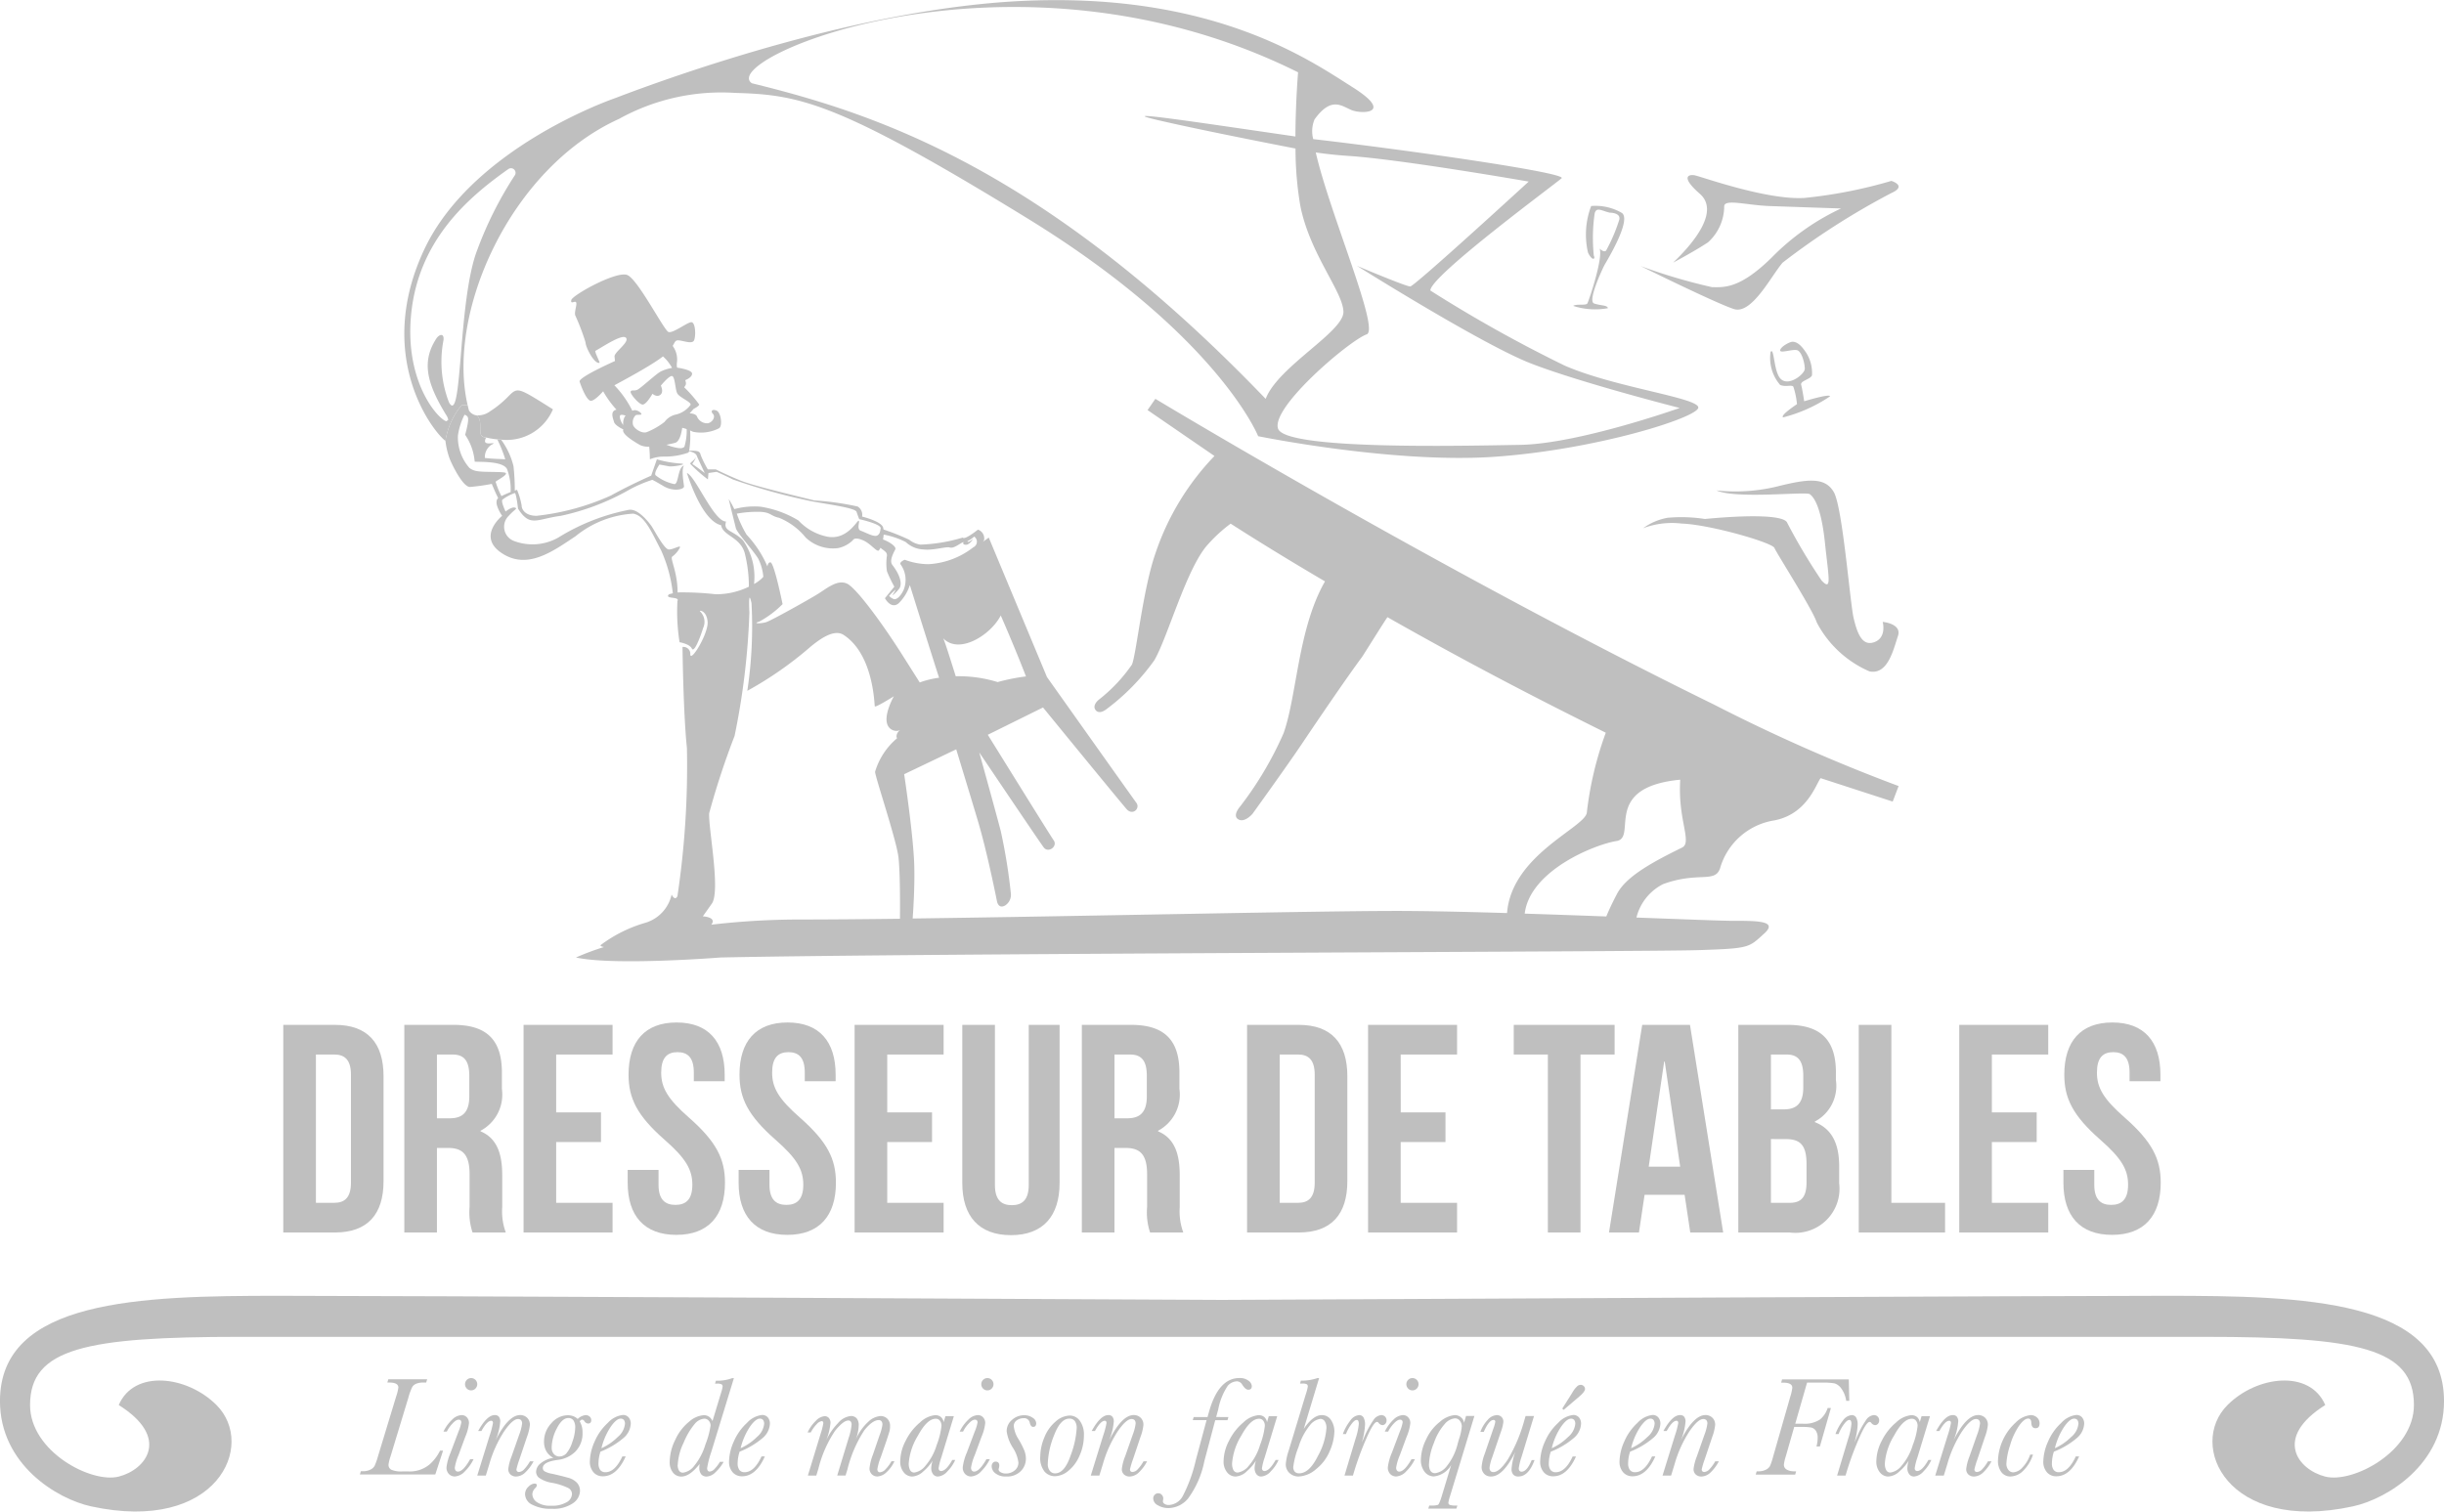 <?xml version="1.0" encoding="UTF-8"?>
<svg xmlns="http://www.w3.org/2000/svg" xmlns:xlink="http://www.w3.org/1999/xlink" id="Groupe_4843" data-name="Groupe 4843" width="149.773" height="92.65" viewBox="0 0 149.773 92.65">
  <defs>
    <clipPath id="clip-path">
      <rect id="Rectangle_2498" data-name="Rectangle 2498" width="149.773" height="92.65" fill="#bfbfbf"></rect>
    </clipPath>
  </defs>
  <g id="Groupe_4842" data-name="Groupe 4842" clip-path="url(#clip-path)">
    <path id="Tracé_5325" data-name="Tracé 5325" d="M33.071,114.255v9.09H34.2c.636,0,1.018-.327,1.018-1.236v-6.618c0-.909-.382-1.236-1.018-1.236Zm-2-1.818h3.163c2,0,2.981,1.109,2.981,3.145v6.436c0,2.037-.982,3.146-2.981,3.146H31.071Z" transform="translate(-13.711 -49.617)" fill="#bfbfbf"></path>
    <path id="Tracé_5326" data-name="Tracé 5326" d="M46.346,114.255v3.909h.782c.745,0,1.2-.327,1.2-1.345v-1.254c0-.909-.309-1.309-1.018-1.309Zm2.182,10.908a3.914,3.914,0,0,1-.182-1.563v-2c0-1.182-.4-1.618-1.309-1.618h-.691v5.182h-2V112.437h3.018c2.073,0,2.963.964,2.963,2.927v1a2.509,2.509,0,0,1-1.309,2.563v.036c1,.418,1.328,1.364,1.328,2.691v1.963a3.748,3.748,0,0,0,.218,1.545Z" transform="translate(-19.569 -49.617)" fill="#bfbfbf"></path>
    <path id="Tracé_5327" data-name="Tracé 5327" d="M59.425,117.8h2.746v1.818H59.425v3.727H62.88v1.819H57.426V112.437H62.88v1.818H59.425Z" transform="translate(-25.341 -49.617)" fill="#bfbfbf"></path>
    <path id="Tracé_5328" data-name="Tracé 5328" d="M71.846,112.176c1.945,0,2.945,1.164,2.945,3.2v.4H72.9v-.527c0-.909-.363-1.254-1-1.254s-1,.345-1,1.254c0,.927.4,1.618,1.709,2.763,1.672,1.473,2.2,2.527,2.2,3.982,0,2.036-1.018,3.2-2.981,3.2s-2.982-1.164-2.982-3.2v-.782h1.891v.909c0,.909.4,1.236,1.036,1.236s1.036-.327,1.036-1.236c0-.927-.4-1.618-1.709-2.763-1.673-1.473-2.2-2.528-2.2-3.982,0-2.036,1-3.2,2.945-3.2" transform="translate(-30.381 -49.502)" fill="#bfbfbf"></path>
    <path id="Tracé_5329" data-name="Tracé 5329" d="M84.015,112.176c1.945,0,2.945,1.164,2.945,3.2v.4H85.069v-.527c0-.909-.363-1.254-1-1.254s-1,.345-1,1.254c0,.927.4,1.618,1.709,2.763,1.672,1.473,2.2,2.527,2.2,3.982,0,2.036-1.018,3.2-2.982,3.2s-2.981-1.164-2.981-3.2v-.782h1.891v.909c0,.909.4,1.236,1.036,1.236s1.036-.327,1.036-1.236c0-.927-.4-1.618-1.709-2.763-1.673-1.473-2.2-2.528-2.2-3.982,0-2.036,1-3.2,2.945-3.2" transform="translate(-35.751 -49.502)" fill="#bfbfbf"></path>
    <path id="Tracé_5330" data-name="Tracé 5330" d="M95.736,117.8h2.746v1.818H95.736v3.727h3.455v1.819H93.737V112.437h5.454v1.818H95.736Z" transform="translate(-41.365 -49.617)" fill="#bfbfbf"></path>
    <path id="Tracé_5331" data-name="Tracé 5331" d="M107.548,112.437v9.817c0,.909.4,1.236,1.036,1.236s1.036-.327,1.036-1.236v-9.817h1.891v9.69c0,2.037-1.018,3.2-2.982,3.2s-2.981-1.163-2.981-3.2v-9.69Z" transform="translate(-46.577 -49.617)" fill="#bfbfbf"></path>
    <path id="Tracé_5332" data-name="Tracé 5332" d="M120.66,114.255v3.909h.782c.745,0,1.2-.327,1.2-1.345v-1.254c0-.909-.309-1.309-1.018-1.309Zm2.182,10.908a3.918,3.918,0,0,1-.182-1.563v-2c0-1.182-.4-1.618-1.309-1.618h-.691v5.182h-2V112.437h3.018c2.072,0,2.963.964,2.963,2.927v1a2.51,2.51,0,0,1-1.309,2.563v.036c1,.418,1.327,1.364,1.327,2.691v1.963a3.748,3.748,0,0,0,.218,1.545Z" transform="translate(-52.363 -49.617)" fill="#bfbfbf"></path>
    <path id="Tracé_5333" data-name="Tracé 5333" d="M138.783,114.255v9.09h1.127c.636,0,1.018-.327,1.018-1.236v-6.618c0-.909-.382-1.236-1.018-1.236Zm-2-1.818h3.163c2,0,2.982,1.109,2.982,3.145v6.436c0,2.037-.982,3.146-2.982,3.146h-3.163Z" transform="translate(-60.36 -49.617)" fill="#bfbfbf"></path>
    <path id="Tracé_5334" data-name="Tracé 5334" d="M152.058,117.8H154.8v1.818h-2.745v3.727h3.455v1.819h-5.454V112.437h5.454v1.818h-3.455Z" transform="translate(-66.218 -49.617)" fill="#bfbfbf"></path>
    <path id="Tracé_5335" data-name="Tracé 5335" d="M166.034,112.437h6.181v1.818h-2.091v10.908h-2V114.255h-2.091Z" transform="translate(-73.268 -49.617)" fill="#bfbfbf"></path>
    <path id="Tracé_5336" data-name="Tracé 5336" d="M178.914,121.127h1.927l-.945-6.436h-.036Zm4.563,4.036h-2.018l-.345-2.309h-2.454l-.345,2.309h-1.836l2.036-12.726h2.927Z" transform="translate(-77.877 -49.617)" fill="#bfbfbf"></path>
    <path id="Tracé_5337" data-name="Tracé 5337" d="M192.663,119.437v3.909h1.146c.672,0,1.036-.309,1.036-1.254v-1.109c0-1.182-.382-1.545-1.291-1.545Zm0-5.182v3.363h.782c.745,0,1.2-.327,1.2-1.345v-.709c0-.909-.308-1.309-1.019-1.309Zm3.982,1.109v.455a2.472,2.472,0,0,1-1.291,2.545v.036c1.073.418,1.491,1.364,1.491,2.709v1.036a2.705,2.705,0,0,1-3.035,3.018h-3.146V112.437h3.019c2.072,0,2.963.964,2.963,2.927" transform="translate(-84.137 -49.617)" fill="#bfbfbf"></path>
    <path id="Tracé_5338" data-name="Tracé 5338" d="M203.874,112.437h2v10.908h3.291v1.818h-5.29Z" transform="translate(-89.967 -49.617)" fill="#bfbfbf"></path>
    <path id="Tracé_5339" data-name="Tracé 5339" d="M216.9,117.8h2.745v1.818H216.9v3.727h3.455v1.819H214.9V112.437h5.454v1.818H216.9Z" transform="translate(-94.834 -49.617)" fill="#bfbfbf"></path>
    <path id="Tracé_5340" data-name="Tracé 5340" d="M229.324,112.176c1.945,0,2.945,1.164,2.945,3.2v.4h-1.891v-.527c0-.909-.364-1.254-1-1.254s-1,.345-1,1.254c0,.927.4,1.618,1.709,2.763,1.672,1.473,2.2,2.527,2.2,3.982,0,2.036-1.018,3.2-2.982,3.2s-2.981-1.164-2.981-3.2v-.782h1.891v.909c0,.909.4,1.236,1.036,1.236s1.036-.327,1.036-1.236c0-.927-.4-1.618-1.709-2.763-1.673-1.473-2.2-2.528-2.2-3.982,0-2.036,1-3.2,2.946-3.2" transform="translate(-99.874 -49.502)" fill="#bfbfbf"></path>
    <path id="Tracé_5341" data-name="Tracé 5341" d="M44.385,155.7h.185l-.477,1.462H39.472l.06-.2h.137a.968.968,0,0,0,.451-.1.573.573,0,0,0,.251-.223,3.98,3.98,0,0,0,.2-.557l1.126-3.709a2.637,2.637,0,0,0,.133-.542q0-.305-.559-.305h-.116l.06-.2h2.381l-.06.2H43.38a1.147,1.147,0,0,0-.456.073.524.524,0,0,0-.243.2,4.022,4.022,0,0,0-.247.686l-1.083,3.567a2.7,2.7,0,0,0-.125.507.343.343,0,0,0,.161.307,1.531,1.531,0,0,0,.716.106H42.4a1.888,1.888,0,0,0,1.354-.436,2.758,2.758,0,0,0,.636-.845" transform="translate(-17.418 -66.782)" fill="#bfbfbf"></path>
    <path id="Tracé_5342" data-name="Tracé 5342" d="M49.963,151.562a.374.374,0,1,1,.748,0,.368.368,0,0,1-.11.267.357.357,0,0,1-.264.112.351.351,0,0,1-.267-.114.374.374,0,0,1-.107-.264m.318,4.595h.206a2.674,2.674,0,0,1-.526.739.92.92,0,0,1-.626.322.5.5,0,0,1-.354-.144.556.556,0,0,1-.153-.424,3.158,3.158,0,0,1,.241-.873l.494-1.311a2.614,2.614,0,0,0,.172-.559.182.182,0,0,0-.041-.129.162.162,0,0,0-.122-.042c-.112,0-.245.087-.4.26a1.958,1.958,0,0,0-.325.47h-.206a2.472,2.472,0,0,1,.539-.739.884.884,0,0,1,.565-.271.433.433,0,0,1,.331.138.506.506,0,0,1,.129.361,2.937,2.937,0,0,1-.228.834l-.412,1.118a3.212,3.212,0,0,0-.228.761.3.3,0,0,0,.05.187.171.171,0,0,0,.144.063q.318,0,.748-.761" transform="translate(-21.465 -66.717)" fill="#bfbfbf"></path>
    <path id="Tracé_5343" data-name="Tracé 5343" d="M55.576,158.083h.219a2.553,2.553,0,0,1-.526.7.838.838,0,0,1-.548.232.5.5,0,0,1-.333-.118.433.433,0,0,1-.14-.35,3.013,3.013,0,0,1,.2-.765l.46-1.311a2.947,2.947,0,0,0,.185-.7.307.307,0,0,0-.063-.211.245.245,0,0,0-.191-.069q-.327,0-.853.767a7.333,7.333,0,0,0-.905,2.01l-.211.688h-.525l.757-2.442a5.386,5.386,0,0,0,.206-.774.183.183,0,0,0-.026-.107.1.1,0,0,0-.082-.035q-.253,0-.6.627h-.2q.538-.976,1.019-.976a.307.307,0,0,1,.251.1.474.474,0,0,1,.084.307,3.721,3.721,0,0,1-.288,1.143q.779-1.551,1.514-1.552a.6.6,0,0,1,.412.157.581.581,0,0,1,.177.458,2.854,2.854,0,0,1-.177.722l-.46,1.371a4.708,4.708,0,0,0-.185.619.166.166,0,0,0,.041.122.16.16,0,0,0,.118.041.471.471,0,0,0,.313-.165,2.368,2.368,0,0,0,.357-.492" transform="translate(-23.098 -68.51)" fill="#bfbfbf"></path>
    <path id="Tracé_5344" data-name="Tracé 5344" d="M59.228,157.249a.547.547,0,0,0,.136.387.441.441,0,0,0,.337.146.583.583,0,0,0,.424-.189,1.955,1.955,0,0,0,.365-.7,2.746,2.746,0,0,0,.178-.873.766.766,0,0,0-.106-.445.361.361,0,0,0-.316-.149q-.379,0-.7.626a2.628,2.628,0,0,0-.321,1.2m.091.606a1.054,1.054,0,0,1-.419-.4,1.182,1.182,0,0,1-.14-.591,1.617,1.617,0,0,1,.447-1.12,1.337,1.337,0,0,1,1.01-.492.949.949,0,0,1,.329.056.814.814,0,0,1,.277.172.837.837,0,0,1,.477-.236.368.368,0,0,1,.254.088.284.284,0,0,1,.1.221c0,.137-.066.207-.2.207a.292.292,0,0,1-.22-.146.184.184,0,0,0-.137-.094c-.049,0-.1.036-.15.107a1.277,1.277,0,0,1,.172.675,1.577,1.577,0,0,1-.434,1.173,1.82,1.82,0,0,1-1.066.512q-.933.12-.933.5a.234.234,0,0,0,.107.2,1.376,1.376,0,0,0,.451.15q.6.133.976.241a1.139,1.139,0,0,1,.561.316.721.721,0,0,1,.183.492.95.95,0,0,1-.447.769,2.11,2.11,0,0,1-1.273.331,2.412,2.412,0,0,1-1.212-.254.734.734,0,0,1-.434-.632.609.609,0,0,1,.211-.47.592.592,0,0,1,.361-.191c.1,0,.15.037.15.112a.3.3,0,0,1-.1.168.553.553,0,0,0-.176.369.615.615,0,0,0,.284.494,1.435,1.435,0,0,0,.868.215,1.733,1.733,0,0,0,.952-.215.609.609,0,0,0,.325-.5.423.423,0,0,0-.228-.37,3.893,3.893,0,0,0-.988-.318,1.882,1.882,0,0,1-.821-.322.5.5,0,0,1-.163-.357.691.691,0,0,1,.275-.513,1.6,1.6,0,0,1,.774-.337" transform="translate(-25.418 -68.506)" fill="#bfbfbf"></path>
    <path id="Tracé_5345" data-name="Tracé 5345" d="M65.405,157.279a3.379,3.379,0,0,0,1-.688,1.21,1.21,0,0,0,.442-.8.371.371,0,0,0-.066-.243.246.246,0,0,0-.2-.08q-.257,0-.608.5a4.128,4.128,0,0,0-.565,1.3m1.277.516h.206q-.546,1.217-1.4,1.216a.735.735,0,0,1-.574-.247.965.965,0,0,1-.221-.668,3.119,3.119,0,0,1,.286-1.2,3.33,3.33,0,0,1,.813-1.156,1.478,1.478,0,0,1,.917-.486.445.445,0,0,1,.365.153.58.58,0,0,1,.125.38,1.224,1.224,0,0,1-.464.892,4.933,4.933,0,0,1-1.392.823,2.31,2.31,0,0,0-.121.71.663.663,0,0,0,.107.412.381.381,0,0,0,.318.137q.588,0,1.036-.963" transform="translate(-28.548 -68.51)" fill="#bfbfbf"></path>
    <path id="Tracé_5346" data-name="Tracé 5346" d="M73.941,156.5a.644.644,0,0,0,.084.363.28.28,0,0,0,.247.123,1.024,1.024,0,0,0,.667-.4,3.742,3.742,0,0,0,.7-1.324,5.175,5.175,0,0,0,.318-1.167.44.44,0,0,0-.108-.288.351.351,0,0,0-.284-.129.85.85,0,0,0-.587.329,4.357,4.357,0,0,0-.67,1.139,3.476,3.476,0,0,0-.363,1.356m2.6-.18h.211a2.5,2.5,0,0,1-.488.627.84.84,0,0,1-.54.275.424.424,0,0,1-.344-.137.619.619,0,0,1-.116-.408,1.146,1.146,0,0,1,.021-.228q-.61.774-1.13.774a.638.638,0,0,1-.5-.236,1.009,1.009,0,0,1-.207-.684,3.1,3.1,0,0,1,.344-1.339,3.028,3.028,0,0,1,.851-1.109,1.532,1.532,0,0,1,.881-.393.583.583,0,0,1,.329.09.626.626,0,0,1,.217.271l.525-1.732a2.082,2.082,0,0,0,.094-.374.168.168,0,0,0-.058-.146.573.573,0,0,0-.285-.043h-.121l.056-.18a2.632,2.632,0,0,0,.993-.155h.107L76,155.715a6.072,6.072,0,0,0-.254.988.264.264,0,0,0,.041.161.14.14,0,0,0,.118.054.442.442,0,0,0,.286-.15,2.337,2.337,0,0,0,.342-.451" transform="translate(-32.411 -66.718)" fill="#bfbfbf"></path>
    <path id="Tracé_5347" data-name="Tracé 5347" d="M80.669,157.279a3.379,3.379,0,0,0,1-.688,1.21,1.21,0,0,0,.442-.8.371.371,0,0,0-.066-.243.246.246,0,0,0-.2-.08q-.257,0-.608.5a4.128,4.128,0,0,0-.565,1.3m1.277.516h.206q-.546,1.217-1.4,1.216a.734.734,0,0,1-.574-.247.965.965,0,0,1-.221-.668,3.119,3.119,0,0,1,.285-1.2,3.323,3.323,0,0,1,.813-1.156,1.478,1.478,0,0,1,.917-.486.445.445,0,0,1,.365.153.58.58,0,0,1,.125.38,1.224,1.224,0,0,1-.464.892,4.929,4.929,0,0,1-1.393.823,2.325,2.325,0,0,0-.12.71.663.663,0,0,0,.107.412.381.381,0,0,0,.318.137q.588,0,1.036-.963" transform="translate(-35.283 -68.51)" fill="#bfbfbf"></path>
    <path id="Tracé_5348" data-name="Tracé 5348" d="M93.72,158.12h.185a2.038,2.038,0,0,1-.479.666.872.872,0,0,1-.574.267.471.471,0,0,1-.329-.133.489.489,0,0,1-.144-.378,3.225,3.225,0,0,1,.211-.834l.4-1.169a3,3,0,0,0,.18-.658.33.33,0,0,0-.058-.213.211.211,0,0,0-.174-.071q-.37,0-.87.615a7.712,7.712,0,0,0-1.042,2.407l-.116.374H90.4l.7-2.3a3.573,3.573,0,0,0,.18-.812.315.315,0,0,0-.05-.193.18.18,0,0,0-.153-.065q-.3,0-.812.634a7.31,7.31,0,0,0-1.019,2.319l-.129.421h-.516l.787-2.579a3.9,3.9,0,0,0,.159-.624.186.186,0,0,0-.023-.1.085.085,0,0,0-.075-.034.517.517,0,0,0-.3.18,2.155,2.155,0,0,0-.372.516h-.193a2.343,2.343,0,0,1,.507-.716.845.845,0,0,1,.533-.282.332.332,0,0,1,.264.112.446.446,0,0,1,.1.3,3.815,3.815,0,0,1-.262,1.062,3.805,3.805,0,0,1,.718-1.044,1.181,1.181,0,0,1,.778-.439.461.461,0,0,1,.372.144.65.65,0,0,1,.123.432,2.624,2.624,0,0,1-.177.851,3.271,3.271,0,0,1,.774-1.087,1.215,1.215,0,0,1,.739-.34.571.571,0,0,1,.417.165.6.6,0,0,1,.168.449,1.255,1.255,0,0,1-.028.29q-.028.114-.208.656l-.335.967a3.383,3.383,0,0,0-.207.726.224.224,0,0,0,.041.144.145.145,0,0,0,.118.049.5.5,0,0,0,.327-.168,2.357,2.357,0,0,0,.374-.5" transform="translate(-39.093 -68.551)" fill="#bfbfbf"></path>
    <path id="Tracé_5349" data-name="Tracé 5349" d="M99.263,158.2a.853.853,0,0,0,.086.427.282.282,0,0,0,.258.144,1.076,1.076,0,0,0,.681-.417,3.463,3.463,0,0,0,.69-1.277,4.55,4.55,0,0,0,.292-1.169.508.508,0,0,0-.092-.307.308.308,0,0,0-.264-.127q-.525,0-1.088,1.036a3.8,3.8,0,0,0-.563,1.69m2.248-2.88h.516l-.765,2.519a3.654,3.654,0,0,0-.168.662.2.2,0,0,0,.039.131.144.144,0,0,0,.116.045q.3,0,.683-.679h.18a2.293,2.293,0,0,1-.479.7.862.862,0,0,1-.574.316.356.356,0,0,1-.31-.15.619.619,0,0,1-.107-.369,1.664,1.664,0,0,1,.086-.46,2.752,2.752,0,0,1-.561.656,1.08,1.08,0,0,1-.69.324.659.659,0,0,1-.518-.255,1.032,1.032,0,0,1-.217-.69,2.8,2.8,0,0,1,.336-1.253,3.412,3.412,0,0,1,.874-1.115,1.573,1.573,0,0,1,.922-.447.543.543,0,0,1,.355.107.536.536,0,0,1,.174.322Z" transform="translate(-43.574 -68.51)" fill="#bfbfbf"></path>
    <path id="Tracé_5350" data-name="Tracé 5350" d="M106.588,151.562a.374.374,0,1,1,.748,0,.368.368,0,0,1-.11.267.357.357,0,0,1-.264.112.351.351,0,0,1-.267-.114.374.374,0,0,1-.107-.264m.318,4.595h.206a2.674,2.674,0,0,1-.526.739.92.92,0,0,1-.626.322.5.5,0,0,1-.354-.144.556.556,0,0,1-.153-.424,3.17,3.17,0,0,1,.24-.873l.494-1.311a2.613,2.613,0,0,0,.172-.559.182.182,0,0,0-.041-.129.162.162,0,0,0-.122-.042q-.168,0-.4.26a1.942,1.942,0,0,0-.325.47h-.206a2.472,2.472,0,0,1,.539-.739.884.884,0,0,1,.565-.271.434.434,0,0,1,.331.138.506.506,0,0,1,.129.361,2.937,2.937,0,0,1-.228.834l-.412,1.118a3.213,3.213,0,0,0-.228.761.3.3,0,0,0,.05.187.171.171,0,0,0,.144.063q.318,0,.748-.761" transform="translate(-46.453 -66.717)" fill="#bfbfbf"></path>
    <path id="Tracé_5351" data-name="Tracé 5351" d="M110.866,157.959a1.061,1.061,0,0,1-.307.733,1.172,1.172,0,0,1-.905.333.978.978,0,0,1-.664-.2.558.558,0,0,1-.221-.419.324.324,0,0,1,.066-.206.205.205,0,0,1,.17-.086q.232,0,.232.245a.7.7,0,0,1-.026.159.226.226,0,0,0-.017.073c0,.069.045.128.134.178a.634.634,0,0,0,.318.075.839.839,0,0,0,.525-.182.6.6,0,0,0,.236-.505,2.174,2.174,0,0,0-.331-.882,2.5,2.5,0,0,1-.387-1.019.887.887,0,0,1,.327-.7,1.1,1.1,0,0,1,.744-.284.874.874,0,0,1,.522.155.424.424,0,0,1,.217.331q0,.228-.189.228-.142,0-.206-.254a.344.344,0,0,0-.374-.279.7.7,0,0,0-.426.134.413.413,0,0,0-.18.348,1.818,1.818,0,0,0,.288.8,5.175,5.175,0,0,1,.363.71,1.4,1.4,0,0,1,.093.5" transform="translate(-47.998 -68.523)" fill="#bfbfbf"></path>
    <path id="Tracé_5352" data-name="Tracé 5352" d="M114.56,158.272a.644.644,0,0,0,.121.4.387.387,0,0,0,.331.164q.576,0,.948-1.092a5.685,5.685,0,0,0,.372-1.668.725.725,0,0,0-.114-.445.4.4,0,0,0-.342-.148q-.537,0-.926,1.012a5.071,5.071,0,0,0-.389,1.782m-.46-.494a3.065,3.065,0,0,1,.241-1.124,2.438,2.438,0,0,1,.688-.987,1.364,1.364,0,0,1,.868-.378.76.76,0,0,1,.63.325,1.418,1.418,0,0,1,.247.879,3.026,3.026,0,0,1-.275,1.272,2.387,2.387,0,0,1-.69.922,1.339,1.339,0,0,1-.815.32.847.847,0,0,1-.625-.275,1.348,1.348,0,0,1-.269-.954" transform="translate(-50.351 -68.526)" fill="#bfbfbf"></path>
    <path id="Tracé_5353" data-name="Tracé 5353" d="M122.872,158.083h.219a2.553,2.553,0,0,1-.526.7.838.838,0,0,1-.548.232.5.5,0,0,1-.333-.118.433.433,0,0,1-.14-.35,2.988,2.988,0,0,1,.2-.765l.46-1.311a2.946,2.946,0,0,0,.185-.7.307.307,0,0,0-.063-.211.245.245,0,0,0-.191-.069q-.327,0-.853.767a7.333,7.333,0,0,0-.905,2.01l-.211.688h-.525l.756-2.442a5.344,5.344,0,0,0,.207-.774.183.183,0,0,0-.026-.107.1.1,0,0,0-.082-.035q-.253,0-.6.627h-.2q.537-.976,1.019-.976a.307.307,0,0,1,.251.1.474.474,0,0,1,.084.307,3.721,3.721,0,0,1-.288,1.143q.779-1.551,1.514-1.552a.6.6,0,0,1,.412.157.581.581,0,0,1,.177.458,2.854,2.854,0,0,1-.177.722l-.46,1.371a4.709,4.709,0,0,0-.185.619.166.166,0,0,0,.041.122.16.16,0,0,0,.118.041.471.471,0,0,0,.313-.165,2.368,2.368,0,0,0,.357-.492" transform="translate(-52.795 -68.51)" fill="#bfbfbf"></path>
    <path id="Tracé_5354" data-name="Tracé 5354" d="M131.1,153.578l-.056.189h-.752l-.667,2.514a5.757,5.757,0,0,1-1,2.291,1.6,1.6,0,0,1-1.191.584,1.276,1.276,0,0,1-.651-.168.485.485,0,0,1-.291-.417.315.315,0,0,1,.091-.232.29.29,0,0,1,.211-.09.284.284,0,0,1,.228.1.329.329,0,0,1,.085.217.731.731,0,0,1-.013.108l-.008.073a.188.188,0,0,0,.1.151.438.438,0,0,0,.249.069,1.022,1.022,0,0,0,.868-.55,9.136,9.136,0,0,0,.8-2.205l.658-2.446h-.847l.056-.189h.851c.008-.035.031-.117.069-.249q.58-2.14,1.878-2.141a.861.861,0,0,1,.565.164.444.444,0,0,1,.2.322c0,.152-.072.228-.215.228q-.172,0-.365-.3a.393.393,0,0,0-.331-.215.784.784,0,0,0-.559.269,3.918,3.918,0,0,0-.589,1.459l-.125.46Z" transform="translate(-55.82 -66.717)" fill="#bfbfbf"></path>
    <path id="Tracé_5355" data-name="Tracé 5355" d="M134.73,158.2a.853.853,0,0,0,.086.427.282.282,0,0,0,.258.144,1.076,1.076,0,0,0,.681-.417,3.463,3.463,0,0,0,.69-1.277,4.55,4.55,0,0,0,.292-1.169.508.508,0,0,0-.092-.307.308.308,0,0,0-.264-.127q-.525,0-1.088,1.036a3.8,3.8,0,0,0-.563,1.69m2.248-2.88h.516l-.765,2.519a3.653,3.653,0,0,0-.168.662.2.2,0,0,0,.039.131.144.144,0,0,0,.116.045q.3,0,.683-.679h.18a2.292,2.292,0,0,1-.479.7.862.862,0,0,1-.574.316.356.356,0,0,1-.31-.15.619.619,0,0,1-.107-.369,1.663,1.663,0,0,1,.086-.46,2.752,2.752,0,0,1-.561.656,1.08,1.08,0,0,1-.69.324.659.659,0,0,1-.518-.255,1.031,1.031,0,0,1-.217-.69,2.8,2.8,0,0,1,.336-1.253,3.412,3.412,0,0,1,.874-1.115,1.573,1.573,0,0,1,.922-.447.543.543,0,0,1,.355.107.536.536,0,0,1,.174.322Z" transform="translate(-59.225 -68.51)" fill="#bfbfbf"></path>
    <path id="Tracé_5356" data-name="Tracé 5356" d="M141.491,156.625a.429.429,0,0,0,.092.3.35.35,0,0,0,.273.1q.618,0,1.143-1.058a4.131,4.131,0,0,0,.525-1.711.747.747,0,0,0-.1-.412.312.312,0,0,0-.273-.155.991.991,0,0,0-.647.4,3.873,3.873,0,0,0-.689,1.317,4.833,4.833,0,0,0-.322,1.221m.64-2.321q.567-.846,1.1-.847a.647.647,0,0,1,.578.31,1.247,1.247,0,0,1,.2.692,3.177,3.177,0,0,1-.278,1.184,2.749,2.749,0,0,1-.844,1.124,1.746,1.746,0,0,1-1.058.451.815.815,0,0,1-.569-.208.719.719,0,0,1-.23-.561,3.536,3.536,0,0,1,.185-.838l1.045-3.443a2.846,2.846,0,0,0,.12-.46.168.168,0,0,0-.056-.142.567.567,0,0,0-.284-.043h-.137l.051-.18a2.954,2.954,0,0,0,1.01-.155h.108Z" transform="translate(-62.237 -66.717)" fill="#bfbfbf"></path>
    <path id="Tracé_5357" data-name="Tracé 5357" d="M147.479,156.411h-.189a2.971,2.971,0,0,1,.453-.821.737.737,0,0,1,.54-.339.3.3,0,0,1,.275.148.88.88,0,0,1,.09.449,4.3,4.3,0,0,1-.194,1.066q.026-.043.142-.31a5.592,5.592,0,0,1,.559-1.036.648.648,0,0,1,.482-.318.316.316,0,0,1,.331.322.3.3,0,0,1-.075.211.235.235,0,0,1-.178.082.327.327,0,0,1-.236-.142.13.13,0,0,0-.095-.056q-.215,0-.662,1.034a18.146,18.146,0,0,0-.722,1.945l-.094.31h-.516l.684-2.278a3.928,3.928,0,0,0,.193-.886.4.4,0,0,0-.032-.185.1.1,0,0,0-.1-.06q-.142,0-.355.305a2.442,2.442,0,0,0-.3.559" transform="translate(-64.997 -68.51)" fill="#bfbfbf"></path>
    <path id="Tracé_5358" data-name="Tracé 5358" d="M153.211,151.562a.374.374,0,1,1,.748,0,.368.368,0,0,1-.109.267.357.357,0,0,1-.264.112.351.351,0,0,1-.267-.114.374.374,0,0,1-.107-.264m.318,4.595h.206a2.674,2.674,0,0,1-.526.739.92.92,0,0,1-.626.322.5.5,0,0,1-.354-.144.556.556,0,0,1-.153-.424,3.158,3.158,0,0,1,.241-.873l.494-1.311a2.613,2.613,0,0,0,.172-.559.182.182,0,0,0-.041-.129.162.162,0,0,0-.122-.042c-.112,0-.245.087-.4.26a1.959,1.959,0,0,0-.325.47h-.206a2.472,2.472,0,0,1,.539-.739.884.884,0,0,1,.565-.271.435.435,0,0,1,.331.138.508.508,0,0,1,.129.361,2.937,2.937,0,0,1-.228.834l-.412,1.118a3.212,3.212,0,0,0-.228.761.3.3,0,0,0,.05.187.171.171,0,0,0,.144.063q.318,0,.748-.761" transform="translate(-67.027 -66.717)" fill="#bfbfbf"></path>
    <path id="Tracé_5359" data-name="Tracé 5359" d="M158.175,156.747a3.358,3.358,0,0,0,.177-.791.558.558,0,0,0-.118-.359.374.374,0,0,0-.307-.148.954.954,0,0,0-.632.361,3.463,3.463,0,0,0-.651,1.15,3.807,3.807,0,0,0-.3,1.3.73.73,0,0,0,.094.412.321.321,0,0,0,.284.138,1.076,1.076,0,0,0,.662-.368,3.565,3.565,0,0,0,.726-1.472Zm.439-1.444h.512l-1.5,4.935a2.022,2.022,0,0,0-.094.378.137.137,0,0,0,.091.14,1.072,1.072,0,0,0,.348.037h.112l-.06.189H156.3l.06-.189h.094a1.352,1.352,0,0,0,.439-.041q.081-.041.236-.548l.576-1.9a1.391,1.391,0,0,1-1.07.705.718.718,0,0,1-.548-.269,1.156,1.156,0,0,1-.239-.789,2.914,2.914,0,0,1,.314-1.2,2.879,2.879,0,0,1,.849-1.088,1.609,1.609,0,0,1,.9-.412.581.581,0,0,1,.391.135.536.536,0,0,1,.189.337Z" transform="translate(-68.772 -68.51)" fill="#bfbfbf"></path>
    <path id="Tracé_5360" data-name="Tracé 5360" d="M165.515,158.006h.18q-.365,1.006-.988,1.006a.4.4,0,0,1-.316-.116.5.5,0,0,1-.105-.348,3.889,3.889,0,0,1,.232-1.044q-.752,1.509-1.487,1.509a.551.551,0,0,1-.426-.168.593.593,0,0,1-.154-.417,2.942,2.942,0,0,1,.193-.812l.529-1.543a2.157,2.157,0,0,0,.116-.413.1.1,0,0,0-.112-.112q-.271,0-.593.727h-.206a2.115,2.115,0,0,1,.451-.738.794.794,0,0,1,.55-.286.415.415,0,0,1,.286.106.4.4,0,0,1,.118.316,2.448,2.448,0,0,1-.15.6l-.541,1.59a2.549,2.549,0,0,0-.155.611.3.3,0,0,0,.06.2.221.221,0,0,0,.176.069q.378,0,.9-.8a9.679,9.679,0,0,0,1-2.39l.073-.245h.516l-.752,2.467a4.133,4.133,0,0,0-.181.727.255.255,0,0,0,.043.161.156.156,0,0,0,.129.054q.327,0,.619-.709" transform="translate(-71.655 -68.51)" fill="#bfbfbf"></path>
    <path id="Tracé_5361" data-name="Tracé 5361" d="M170.368,153.461l-.086-.077.611-.967a1.553,1.553,0,0,1,.333-.426.367.367,0,0,1,.187-.064.264.264,0,0,1,.181.073.233.233,0,0,1,.082.18q0,.163-.344.46Zm-.731,2.352a3.378,3.378,0,0,0,1-.688,1.21,1.21,0,0,0,.443-.8.371.371,0,0,0-.066-.243.246.246,0,0,0-.2-.08q-.257,0-.608.5a4.128,4.128,0,0,0-.565,1.3m1.277.516h.206q-.546,1.217-1.4,1.216a.734.734,0,0,1-.574-.247.965.965,0,0,1-.221-.668,3.119,3.119,0,0,1,.286-1.2,3.33,3.33,0,0,1,.813-1.156,1.479,1.479,0,0,1,.917-.486.445.445,0,0,1,.365.153.58.58,0,0,1,.125.38,1.224,1.224,0,0,1-.464.892,4.934,4.934,0,0,1-1.392.823,2.31,2.31,0,0,0-.121.71.66.66,0,0,0,.108.412.379.379,0,0,0,.318.137q.588,0,1.036-.963" transform="translate(-74.544 -67.043)" fill="#bfbfbf"></path>
    <path id="Tracé_5362" data-name="Tracé 5362" d="M178.339,157.279a3.379,3.379,0,0,0,1-.688,1.21,1.21,0,0,0,.443-.8.371.371,0,0,0-.066-.243.246.246,0,0,0-.2-.08q-.257,0-.608.5a4.128,4.128,0,0,0-.565,1.3m1.277.516h.206q-.546,1.217-1.4,1.216a.735.735,0,0,1-.574-.247.965.965,0,0,1-.221-.668,3.119,3.119,0,0,1,.285-1.2,3.331,3.331,0,0,1,.813-1.156,1.479,1.479,0,0,1,.917-.486.445.445,0,0,1,.365.153.58.58,0,0,1,.125.38,1.224,1.224,0,0,1-.464.892,4.933,4.933,0,0,1-1.392.823,2.31,2.31,0,0,0-.121.71.66.66,0,0,0,.108.412.378.378,0,0,0,.318.137q.588,0,1.036-.963" transform="translate(-78.384 -68.51)" fill="#bfbfbf"></path>
    <path id="Tracé_5363" data-name="Tracé 5363" d="M185.582,158.083h.219a2.554,2.554,0,0,1-.526.7.838.838,0,0,1-.548.232.5.5,0,0,1-.333-.118.433.433,0,0,1-.14-.35,3.013,3.013,0,0,1,.2-.765l.46-1.311a2.947,2.947,0,0,0,.185-.7.307.307,0,0,0-.063-.211.245.245,0,0,0-.191-.069q-.327,0-.853.767a7.333,7.333,0,0,0-.905,2.01l-.211.688h-.525l.757-2.442a5.386,5.386,0,0,0,.206-.774.183.183,0,0,0-.026-.107.1.1,0,0,0-.082-.035q-.253,0-.6.627h-.2q.538-.976,1.019-.976a.307.307,0,0,1,.251.1.474.474,0,0,1,.084.307,3.721,3.721,0,0,1-.288,1.143q.779-1.551,1.514-1.552a.6.6,0,0,1,.412.157.581.581,0,0,1,.177.458,2.854,2.854,0,0,1-.177.722l-.46,1.371a4.707,4.707,0,0,0-.185.619.166.166,0,0,0,.041.122.16.16,0,0,0,.118.041.471.471,0,0,0,.313-.165,2.368,2.368,0,0,0,.357-.492" transform="translate(-80.468 -68.51)" fill="#bfbfbf"></path>
    <path id="Tracé_5364" data-name="Tracé 5364" d="M198.282,151.334l.03,1.315h-.189a1.689,1.689,0,0,0-.3-.757.815.815,0,0,0-.408-.313,3.8,3.8,0,0,0-.75-.048h-.941L195,154.05h.46a1.7,1.7,0,0,0,1.055-.258,1.493,1.493,0,0,0,.471-.705h.2l-.675,2.356H196.3a1.953,1.953,0,0,0,.073-.516.752.752,0,0,0-.116-.454.467.467,0,0,0-.292-.191,3.475,3.475,0,0,0-.589-.035h-.439l-.516,1.8a2.749,2.749,0,0,0-.116.507.332.332,0,0,0,.185.314.88.88,0,0,0,.421.1h.142l-.056.2h-2.42l.06-.2h.116a.947.947,0,0,0,.449-.1.566.566,0,0,0,.249-.223,3.512,3.512,0,0,0,.187-.556l1.062-3.709a2.785,2.785,0,0,0,.12-.534q0-.313-.559-.313h-.125l.056-.2Z" transform="translate(-84.984 -66.782)" fill="#bfbfbf"></path>
    <path id="Tracé_5365" data-name="Tracé 5365" d="M201.511,156.411h-.189a2.957,2.957,0,0,1,.453-.821.737.737,0,0,1,.54-.339.3.3,0,0,1,.275.148.88.88,0,0,1,.091.449,4.322,4.322,0,0,1-.193,1.066c.017-.029.064-.132.141-.31a5.593,5.593,0,0,1,.559-1.036.648.648,0,0,1,.482-.318.316.316,0,0,1,.331.322.3.3,0,0,1-.075.211.235.235,0,0,1-.178.082.327.327,0,0,1-.236-.142.13.13,0,0,0-.095-.056q-.215,0-.662,1.034a18.153,18.153,0,0,0-.722,1.945l-.094.31h-.516l.684-2.278a3.928,3.928,0,0,0,.193-.886.4.4,0,0,0-.032-.185.1.1,0,0,0-.1-.06q-.142,0-.355.305a2.442,2.442,0,0,0-.3.559" transform="translate(-88.841 -68.51)" fill="#bfbfbf"></path>
    <path id="Tracé_5366" data-name="Tracé 5366" d="M206.327,158.2a.853.853,0,0,0,.086.427.282.282,0,0,0,.258.144,1.076,1.076,0,0,0,.681-.417,3.463,3.463,0,0,0,.69-1.277,4.55,4.55,0,0,0,.292-1.169.508.508,0,0,0-.092-.307.308.308,0,0,0-.264-.127q-.525,0-1.088,1.036a3.8,3.8,0,0,0-.563,1.69m2.248-2.88h.516l-.765,2.519a3.653,3.653,0,0,0-.168.662.2.2,0,0,0,.039.131.144.144,0,0,0,.116.045q.3,0,.683-.679h.18a2.293,2.293,0,0,1-.479.7.862.862,0,0,1-.574.316.356.356,0,0,1-.31-.15.619.619,0,0,1-.107-.369,1.663,1.663,0,0,1,.086-.46,2.752,2.752,0,0,1-.561.656,1.08,1.08,0,0,1-.69.324.659.659,0,0,1-.518-.255,1.031,1.031,0,0,1-.217-.69,2.805,2.805,0,0,1,.336-1.253,3.413,3.413,0,0,1,.874-1.115,1.573,1.573,0,0,1,.922-.447.543.543,0,0,1,.355.107.537.537,0,0,1,.174.322Z" transform="translate(-90.82 -68.51)" fill="#bfbfbf"></path>
    <path id="Tracé_5367" data-name="Tracé 5367" d="M215.487,158.083h.219a2.554,2.554,0,0,1-.526.7.838.838,0,0,1-.548.232.5.5,0,0,1-.333-.118.433.433,0,0,1-.14-.35,3.013,3.013,0,0,1,.2-.765l.46-1.311a2.947,2.947,0,0,0,.185-.7.307.307,0,0,0-.063-.211.245.245,0,0,0-.191-.069q-.327,0-.854.767a7.349,7.349,0,0,0-.9,2.01l-.211.688h-.525l.757-2.442a5.387,5.387,0,0,0,.206-.774.183.183,0,0,0-.026-.107.1.1,0,0,0-.082-.035q-.253,0-.6.627h-.2q.538-.976,1.019-.976a.307.307,0,0,1,.251.1.474.474,0,0,1,.084.307,3.721,3.721,0,0,1-.288,1.143q.779-1.551,1.514-1.552a.6.6,0,0,1,.412.157.581.581,0,0,1,.177.458,2.854,2.854,0,0,1-.177.722l-.46,1.371a4.706,4.706,0,0,0-.185.619.166.166,0,0,0,.041.122.16.16,0,0,0,.118.041.471.471,0,0,0,.313-.165,2.367,2.367,0,0,0,.357-.492" transform="translate(-93.665 -68.51)" fill="#bfbfbf"></path>
    <path id="Tracé_5368" data-name="Tracé 5368" d="M221.121,157.671h.172a2.412,2.412,0,0,1-.589.978,1.133,1.133,0,0,1-.787.363.685.685,0,0,1-.557-.26,1.131,1.131,0,0,1-.212-.733,3.317,3.317,0,0,1,1.089-2.317,1.494,1.494,0,0,1,.913-.451.551.551,0,0,1,.387.146.462.462,0,0,1,.159.353q0,.305-.245.305c-.166,0-.254-.113-.262-.34-.006-.169-.07-.253-.193-.253q-.241,0-.559.445a4.119,4.119,0,0,0-.546,1.186,4.22,4.22,0,0,0-.228,1.129.582.582,0,0,0,.125.391.383.383,0,0,0,.3.146.833.833,0,0,0,.553-.294,2.085,2.085,0,0,0,.479-.793" transform="translate(-96.707 -68.51)" fill="#bfbfbf"></path>
    <path id="Tracé_5369" data-name="Tracé 5369" d="M224.823,157.279a3.379,3.379,0,0,0,1-.688,1.21,1.21,0,0,0,.443-.8.371.371,0,0,0-.066-.243.246.246,0,0,0-.2-.08q-.257,0-.608.5a4.128,4.128,0,0,0-.565,1.3m1.277.516h.206q-.546,1.217-1.4,1.216a.734.734,0,0,1-.574-.247.965.965,0,0,1-.221-.668,3.119,3.119,0,0,1,.285-1.2,3.323,3.323,0,0,1,.813-1.156,1.478,1.478,0,0,1,.917-.486.445.445,0,0,1,.365.153.58.58,0,0,1,.125.38,1.224,1.224,0,0,1-.464.892,4.929,4.929,0,0,1-1.393.823,2.325,2.325,0,0,0-.12.71.663.663,0,0,0,.107.412.381.381,0,0,0,.318.137q.588,0,1.036-.963" transform="translate(-98.897 -68.51)" fill="#bfbfbf"></path>
    <path id="Tracé_5370" data-name="Tracé 5370" d="M132.7,142.161c-7.294,0-46.787.2-57.815.252-11.028-.056-50.521-.252-57.815-.252-8.5,0-17.072.22-17.072,6.454,0,3.879,3.486,6,5.592,6.455,7.71,1.669,10.136-3.755,7.677-6.213-1.806-1.806-5.052-2.192-5.99,0,3.186,2,1.687,3.957,0,4.386s-5.435-1.539-5.435-4.386c0-3.476,3.418-4.18,12.857-4.18H135.073c9.439,0,12.857.7,12.857,4.18,0,2.848-3.748,4.816-5.435,4.386s-3.186-2.382,0-4.386c-.938-2.192-4.184-1.806-5.99,0-2.459,2.458-.033,7.883,7.677,6.213,2.106-.456,5.592-2.576,5.592-6.455,0-6.235-8.576-6.454-17.072-6.454" transform="translate(0 -62.734)" fill="#bfbfbf"></path>
    <path id="Tracé_5371" data-name="Tracé 5371" d="M47.083,24.662a6.925,6.925,0,0,1-.335-3.814c.049-.47-.282-.334-.43-.109-.939,1.428-.587,2.77.589,4.69a.812.812,0,0,1,.132.308c-.046.031-.085.059-.121.084-.528-.155-2.574-2.442-2.149-6.6.46-4.507,3.48-7.115,5.952-8.858a.281.281,0,0,1,.393.389,22.779,22.779,0,0,0-2.287,4.54c-1.221,3.113-.9,10.894-1.744,9.37M99.118,4.432s-.155,1.828-.163,3.934c-6.059-.879-11.369-1.688-8.38-.992,2.305.537,6.351,1.335,8.385,1.73a21.148,21.148,0,0,0,.289,3.477c.574,2.971,2.627,5.3,2.648,6.532s-4.008,3.351-4.765,5.336C83.648,10.407,73.393,7,65.649,5.105,63.418,3.638,81.71-4.229,99.118,4.432m3.063,5.123c3.247.211,11.07,1.575,11.07,1.575s-7,6.424-7.26,6.429-3.263-1.263-3.263-1.263,7.615,4.787,10.616,5.965,9.16,2.746,9.16,2.746-6.188,2.2-9.781,2.261-14.371.319-14.83-.989,4.383-5.417,5.429-5.785c.825-.29-2.278-7.444-3.12-11.149.633.092,1.3.166,1.98.21M49.029,26.607c.04.2.337.212.337.212a5.026,5.026,0,0,0,.676.112l.234.017a3.074,3.074,0,0,0,3.177-1.858c-3-1.884-1.811-1.19-3.848.119a1.244,1.244,0,0,1-.821.249c.318.268.162.716.246,1.148m-.806-1.781C46.915,19.134,50.854,10.3,57.507,7.287A12.93,12.93,0,0,1,64.6,5.694c3.947.112,6.232.508,17.917,7.683S96.672,26.737,96.672,26.737s8.354,1.706,14.571,1.256,12.321-2.39,12.4-3-5.1-1.233-8.194-2.586a83.98,83.98,0,0,1-8.226-4.6c-.015-.877,7.523-6.432,8.042-6.879.388-.334-9.723-1.772-15.219-2.4a1.874,1.874,0,0,1,.084-1.215c1.029-1.419,1.652-.816,2.27-.563s2.633.221.065-1.4-8.6-5.91-20.509-5.28c-9.736.515-20.936,4.507-24.7,5.949,0,0-.429.146-1.127.441l-.188.077-.005.006c-2.566,1.109-8.173,3.995-10.4,8.818C42.6,21.7,45.913,26.21,46.8,26.972c.022.02.045.037.066.056a4.5,4.5,0,0,1,.966-2.161c.117-.1.3.012.394-.041" transform="translate(-19.569 0)" fill="#bfbfbf"></path>
    <path id="Tracé_5372" data-name="Tracé 5372" d="M124.647,65.238c-1.92.938-3.441,1.794-3.993,2.836-.337.637-.547,1.114-.66,1.39-1.6-.059-3.308-.12-5-.173.32-2.643,4.283-4.237,5.631-4.452,1.3-.208-.951-3.294,3.9-3.758-.017.273-.023.569-.014.884.055,1.877.685,3,.131,3.273m-51.2-16.183c-.584-.259-1.246.325-1.8.664s-2.818,1.611-3.142,1.708-.866.093-.412-.037a6.114,6.114,0,0,0,1.427-1.07s-.518-2.562-.746-2.562c-.116,0-.164.127-.183.25a6.726,6.726,0,0,0-1.277-1.946,6.88,6.88,0,0,1-.6-1.288,6.989,6.989,0,0,1,1.314-.113c.778,0,.729.253,1.28.367a4.1,4.1,0,0,1,1.63,1.212,2.43,2.43,0,0,0,1.98.646,1.822,1.822,0,0,0,.9-.475c.113-.192.419-.094.629-.005.418.177.731.589.913.639.049.014.1-.058.156-.177.267.21.409.273.4.469a3.3,3.3,0,0,0,0,.973,8.706,8.706,0,0,0,.453.941l-.577.706s.367.7.837.315a2.732,2.732,0,0,0,.69-1.12c.455,1.458,1.226,3.916,1.791,5.68a5.472,5.472,0,0,0-1.184.289L76.79,53.336c-1.135-1.783-2.757-4.021-3.341-4.281m3.081,9.487A4.279,4.279,0,0,0,75.182,60.6c.044.432,1.322,4.2,1.439,5.269.082.756.1,2.361.087,3.736-2.315.028-4.38.046-6.022.046a47.05,47.05,0,0,0-5.542.318.565.565,0,0,0,.068-.106c.162-.373-.584-.406-.584-.406l.551-.778c.551-.778-.227-4.7-.162-5.546A48.268,48.268,0,0,1,66.573,58.4a44.69,44.69,0,0,0,.908-7.557c-.032-.681-.032-1.33.13-.584a26.409,26.409,0,0,1-.258,5.375,22.29,22.29,0,0,0,3.89-2.715c.519-.422,1.411-1.1,2.011-.713,1.848,1.2,1.881,4.281,1.913,4.378s1.168-.616,1.168-.616-.649,1.135-.389,1.752a.589.589,0,0,0,.838.292.473.473,0,0,0-.287.389.3.3,0,0,0,.032.146m-.824-12.49a4.865,4.865,0,0,1,1.359.457,1.668,1.668,0,0,0,1.087.454c.613.073,1.381-.193,1.611-.12.246.079.611-.25.842-.337-.042.1-.026.167.145.17.229.006.436-.355.436-.355s-.33.283-.337.134a1.848,1.848,0,0,0,.408-.28.378.378,0,0,1-.054.657,4.905,4.905,0,0,1-2.738,1.034A4.241,4.241,0,0,1,77,47.6s-.326.127-.261.273a1.625,1.625,0,0,1,.183,1.6s-.275.59-.581.541a.742.742,0,0,1-.3-.2,3.048,3.048,0,0,1,.382-.365c.086-.054-.237.385-.147.319a2.634,2.634,0,0,0,.4-.413c.158-.251.087-.764-.431-1.434-.184-.239.012-.641.174-.949.1-.183-.412-.5-.749-.613.018-.1.033-.206.041-.306m7.173,4.958c.936,2.14,1.547,3.74,1.547,3.74a11.971,11.971,0,0,0-1.736.347,8.058,8.058,0,0,0-2.568-.356c-.3-.947-.618-1.985-.765-2.325.979,1.016,2.925-.216,3.524-1.405M52.287,43.7a5.01,5.01,0,0,1-.357-.879c.032-.065.751-.424.62-.539-.115-.1-1.264-.034-1.725-.111a.989.989,0,0,1-.5-.2,2.844,2.844,0,0,1-.706-1.982,4.087,4.087,0,0,1,.405-1.277.3.3,0,0,1,.192.135c.118.165-.155,1.092-.155,1.092a3.386,3.386,0,0,1,.585,1.643l.018.006c.323.026,1.726-.047,1.969.462a3.544,3.544,0,0,1,.216,1.4c-.174.069-.382.156-.564.249m10.69-5a1.175,1.175,0,0,0-.693.451,4.433,4.433,0,0,1-1.069.618c-.3.135-.783-.2-.859-.422a.624.624,0,0,1,.151-.6c.106-.06.361,0,.361-.075s-.226-.241-.407-.241a.391.391,0,0,0-.151.039,6.206,6.206,0,0,0-1.1-1.564c.778-.417,2.023-1.1,2.714-1.577.1-.068.185-.132.264-.194a2.615,2.615,0,0,1,.555.706,2.652,2.652,0,0,0-.684.215c-.3.154-1.235,1.036-1.445,1.126s-.346-.015-.407.106.512.8.738.8.6-.663.6-.663.256.241.482.065.03-.563.03-.563.5-.617.684-.587.19.768.31,1.039.874.542.829.723a1.565,1.565,0,0,1-.9.6M63.5,40.67c-.136.146-.377.095-.753,0a3.608,3.608,0,0,1-.348-.12c.232-.044.426-.09.529-.117.346-.091.436-.919.436-.919a1.678,1.678,0,0,1,.275.08,3.431,3.431,0,0,1-.14,1.076m-3.66-1.833a.883.883,0,0,0-.088.507c-.138-.172-.265-.515-.183-.6.053-.054.2-.022.331.022-.022.023-.043.046-.06.068m66.691,17.612c-16.921-8.3-34.17-18.71-34.17-18.71l-.478.689,4.1,2.814a15.875,15.875,0,0,0-3.624,5.989c-.765,2.208-1.152,6.071-1.428,6.789A9.731,9.731,0,0,1,88.9,56.173s-.44.337-.2.643.672-.065.672-.065a13.509,13.509,0,0,0,2.924-2.989c.827-1.416,1.985-5.694,3.294-7.112a9.215,9.215,0,0,1,1.383-1.263c1.815,1.164,3.765,2.354,5.782,3.539-1.658,2.895-1.714,6.974-2.535,9.3a21.469,21.469,0,0,1-2.667,4.5s-.5.558-.109.786.871-.341.871-.341,2.124-2.946,3.009-4.265c1.007-1.5,2.776-4.1,3.7-5.346.087-.118,1.463-2.335,1.56-2.44,4.824,2.739,9.042,4.931,13.379,7.081a21.149,21.149,0,0,0-1.165,4.916c-.163.92-4.607,2.59-4.887,6.139-2.549-.076-4.979-.13-6.809-.13-4.884,0-19.4.329-29.615.463.052-.717.126-1.991.1-3.17-.041-1.861-.621-5.674-.621-5.674l3.19-1.525s.946,3.1,1.342,4.435.825,3.24,1.152,4.86c0,0,.074.516.5.278a.772.772,0,0,0,.353-.753,34.386,34.386,0,0,0-.615-3.8c-.324-1.233-.988-3.634-1.322-4.834,1.328,1.971,3.755,5.571,3.956,5.832.278.36.868-.066.606-.442-.211-.3-2.974-4.754-4.037-6.468l3.384-1.674s4.275,5.236,5.112,6.219c.377.442.857-.031.613-.368-.562-.778-5.483-7.716-5.483-7.716L82.15,46.239s-.143.108-.37.267c.059-.061.092-.112.089-.146a.57.57,0,0,0-.38-.607s-.816.657-.935.487a10.063,10.063,0,0,1-2.6.432,1.461,1.461,0,0,1-.681-.3,14.056,14.056,0,0,0-1.572-.626.614.614,0,0,0-.033-.145c-.146-.373-1.281-.649-1.281-.649a.588.588,0,0,0-.277-.617,17.285,17.285,0,0,0-2.658-.372c-.551-.146-3.632-.859-4.508-1.216s-1.524-.687-1.524-.687h-.487a6.167,6.167,0,0,1-.432-.868c-.053-.234-.14-.286-.71-.28a5.555,5.555,0,0,0,.058-1.236c.055.023.115.05.18.08a2.436,2.436,0,0,0,1.582-.211c.241-.12.135-.964-.136-1.084s-.392.03-.226.2-.015.5-.3.572a.672.672,0,0,1-.677-.407c-.075-.2-.452-.2-.452-.2l.241-.271s.331-.166.346-.271a8.076,8.076,0,0,0-.919-1.054l.075-.121c.075-.121-.015-.316-.015-.316s.436-.165.421-.407-.911-.361-.911-.361-.053-.075-.008-.391a1.408,1.408,0,0,0-.27-.942c.126-.206.147-.323.285-.339.271-.03.9.272,1.024,0s.091-1.144-.18-1.114-1.115.693-1.386.6S60.658,30.419,60,30.147s-3.374,1.235-3.433,1.536.241,0,.3.15-.121.543-.06.783a13.467,13.467,0,0,1,.632,1.657c0,.3.557,1.371.858,1.25.036-.015-.317-.689-.251-.727.478-.27,1.625-1.036,1.863-.81.271.257-.723.889-.693,1.16l.03.272s-2.258,1-2.169,1.265c.139.416.452,1.174.693,1.174s.725-.555.75-.584a6.055,6.055,0,0,0,.816,1.127c-.421.09-.2.557-.15.753.034.15.34.36.564.451,0,.016,0,.031-.007.046-.045.256.587.663,1.039.919a1.213,1.213,0,0,0,.56.1c.036.357.042.773.042.773a2.22,2.22,0,0,1,.874-.166,4.279,4.279,0,0,0,1.476-.241.17.17,0,0,0,.054-.092c.161.04.4.121.458.258.084.211.5,1.083.5,1.083s-.5-.383-.755-.546c-.031-.02.113-.151.222-.433-.117.22-.4.35-.351.419a8.868,8.868,0,0,0,1.078.952l.032-.392.5-.074s.454.194.989.465a37.575,37.575,0,0,0,4.8,1.334c1.135.211,2.707.412,2.788.655s.162.446.162.446,1.369.3,1.315.569c-.034.169-.03.321-.2.429-.189.122-.666-.158-1.013-.284-.292-.106-.033-.592-.137-.615s-.739,1.271-2.012.955a3.309,3.309,0,0,1-1.678-.973,6.392,6.392,0,0,0-2.319-.843,4.678,4.678,0,0,0-1.612.148,4.992,4.992,0,0,0-.34-.616c.016.1.372,1.508.436,1.783s1.119,1.427,1.378,1.881a3.093,3.093,0,0,1,.306,1.1c-.032.036-.069.075-.11.116a2.286,2.286,0,0,1-.459.327,3.919,3.919,0,0,0-.676-2.677c-.616-.634-1.233-.537-1.038-1.153-.755,0-1.86-2.764-2.4-2.975.651,1.969,1.4,3.039,2.095,3.2.113.649,1.151.713,1.443,1.687a8.391,8.391,0,0,1,.26,2.082,4.557,4.557,0,0,1-2.043.463,17.867,17.867,0,0,0-2.327-.112c.008-1.238-.478-2.088-.329-2.194a1.559,1.559,0,0,0,.458-.527c.131-.243-.371.091-.66.091s-.911-1.222-1.085-1.462-.807-1.047-1.353-.973a12.881,12.881,0,0,0-4.336,1.7,3.209,3.209,0,0,1-2.7.219.931.931,0,0,1-.338-1.552c.371-.412.567-.439.371-.5s-.568.24-.568.24-.283-.589-.2-.72a2.545,2.545,0,0,1,.764-.412c.087-.018.2.957.2.957.742,1.157,1.135.632,2.618.439A14.673,14.673,0,0,0,60.132,43.3a8.159,8.159,0,0,1,1.4-.6s.109.044.7.393,1.265.2,1.243,0-.174-1.048,0-1.265c-.388.1-.327,1.135-.589,1.135a2.712,2.712,0,0,1-1.157-.546c-.109-.153.24-.654.24-.654l.583.109c.234.044,1.31-.145.66-.174a6.831,6.831,0,0,1-1.4-.254l-.349,1S60.176,43.006,59,43.66a14.934,14.934,0,0,1-4.56,1.246c-.677,0-.916-.374-.916-.635a4.357,4.357,0,0,0-.284-.96l-.135.049a13.687,13.687,0,0,0-.079-1.494,4.6,4.6,0,0,0-.759-1.626l-.235-.017a8.2,8.2,0,0,1,.489,1.219c-.443-.025-.908-.035-1.25-.084a.9.9,0,0,1,.394-.8c.48-.249-.4.077-.386-.233a.374.374,0,0,1,.078-.212s-.3-.012-.337-.212c-.084-.432.073-.88-.246-1.148a.659.659,0,0,1-.476-.3c-.04-.145-.075-.3-.085-.337-.095.053-.277-.059-.393.041a4.5,4.5,0,0,0-.966,2.161,4.965,4.965,0,0,0,.241,1.041c.136.368.824,1.794,1.265,1.778a12.606,12.606,0,0,0,1.336-.187s.218.544.391.87c-.329.274.242,1.087.242,1.087s-1.571,1.263-.021,2.288,3.071-.065,4.532-1.047a6.177,6.177,0,0,1,3.519-1.374c.719.116,1.15,1.178,1.711,2.247a8.729,8.729,0,0,1,.719,2.635c-.079.018-.159.038-.239.064-.3.307.685.114.522.406a11.967,11.967,0,0,0,.13,2.529s.616.1.753.389.512-.681.693-1.265a.889.889,0,0,0-.181-1.005c-.13-.1.389-.1.454.616s-1.038,2.529-1.062,2.01a.42.42,0,0,0-.477-.454s.046,4.054.271,6.194a53.823,53.823,0,0,1-.582,9.081c-.163.324-.356-.1-.356-.1a2.328,2.328,0,0,1-1.622,1.735,8.458,8.458,0,0,0-2.705,1.346c-.074.057,0,.1.179.137a15.556,15.556,0,0,0-1.712.64c2.335.519,8.864,0,8.864,0,12.15-.259,56.691-.346,59.891-.45s3.1-.148,4.065-1.02c.863-.784-.432-.778-1.989-.778-.6,0-2.9-.091-5.845-.2a3.146,3.146,0,0,1,1.63-2.047c2.138-.786,3.171-.049,3.491-.96a4.124,4.124,0,0,1,3.317-2.946c2.042-.386,2.574-2.26,2.85-2.591l4.416,1.435.363-.951a105.9,105.9,0,0,1-11.369-5.022" transform="translate(-21.557 -13.289)" fill="#bfbfbf"></path>
    <path id="Tracé_5373" data-name="Tracé 5373" d="M181.943,24.574c1.343-1.281,2.834-3.171,1.641-4.215s-.7-1.193-.348-1.143,4.424,1.541,6.762,1.392a29.03,29.03,0,0,0,5.32-1.044s.994.3,0,.745a45.1,45.1,0,0,0-6.663,4.265c-.7.807-1.889,3.194-2.983,2.846s-5.718-2.635-5.718-2.635a34.813,34.813,0,0,0,4.375,1.293c.7,0,1.691.149,3.729-1.89a14.583,14.583,0,0,1,4.176-2.933s-2.989-.1-4.378-.149-2.732-.448-2.782,0a2.991,2.991,0,0,1-.995,2.226c-.845.559-2.138,1.243-2.138,1.243" transform="translate(-79.411 -8.476)" fill="#bfbfbf"></path>
    <path id="Tracé_5374" data-name="Tracé 5374" d="M184.009,55.082c2.626-.251,4.716-.24,5.025.187a35.928,35.928,0,0,0,2.135,3.588c.64.668.432-.138.2-2.335s-.683-2.8-.938-2.966-4.531.315-5.707-.225a10.886,10.886,0,0,0,3.694-.236c1.914-.481,2.964-.593,3.5.346s.993,6.8,1.211,7.716.518,1.759,1.281,1.469.5-1.236.5-1.236,1.2.1.932.875-.6,2.385-1.74,2.159a6.6,6.6,0,0,1-3.233-3c-.229-.754-2.459-4.24-2.594-4.568s-3.928-1.428-5.673-1.493a5.049,5.049,0,0,0-2.37.282,3.632,3.632,0,0,1,1.5-.638,9.386,9.386,0,0,1,2.278.074" transform="translate(-79.535 -23.27)" fill="#bfbfbf"></path>
    <path id="Tracé_5375" data-name="Tracé 5375" d="M194.746,39.736c.482.556,1.508-.258,1.508-.588s-.184-1.067-.478-1.14-1.067.221-1.03,0,.587-.515.753-.515.424.074.755.552a2.292,2.292,0,0,1,.441,1.508c-.111.258-.736.331-.662.588s.184,1,.184,1,1.582-.486,1.582-.3a9.259,9.259,0,0,1-2.869,1.287c-.221-.111.846-.809.846-.809a4.983,4.983,0,0,0-.221-1.067c-.11-.147-.444.036-.81-.111a2.519,2.519,0,0,1-.587-2.023c.221-.331.186,1.153.588,1.618" transform="translate(-85.653 -16.545)" fill="#bfbfbf"></path>
    <path id="Tracé_5376" data-name="Tracé 5376" d="M174.8,22.992c-.491-.1-.835-.389-.943.046a10.533,10.533,0,0,0-.051,2.592c.11.184-.077.377-.357-.191a4.911,4.911,0,0,1,.194-2.857,3.219,3.219,0,0,1,1.864.413c.664.4-.927,2.982-1.045,3.2s-1.062,2.219-.638,2.362.788.088.848.287a4.372,4.372,0,0,1-2.13-.139c.2-.145.784,0,.871-.159s.964-2.738.751-3.353c0,0,.24.254.391.126a10.346,10.346,0,0,0,.8-1.866c.153-.461-.555-.464-.555-.464" transform="translate(-76.133 -9.954)" fill="#bfbfbf"></path>
  </g>
</svg>
